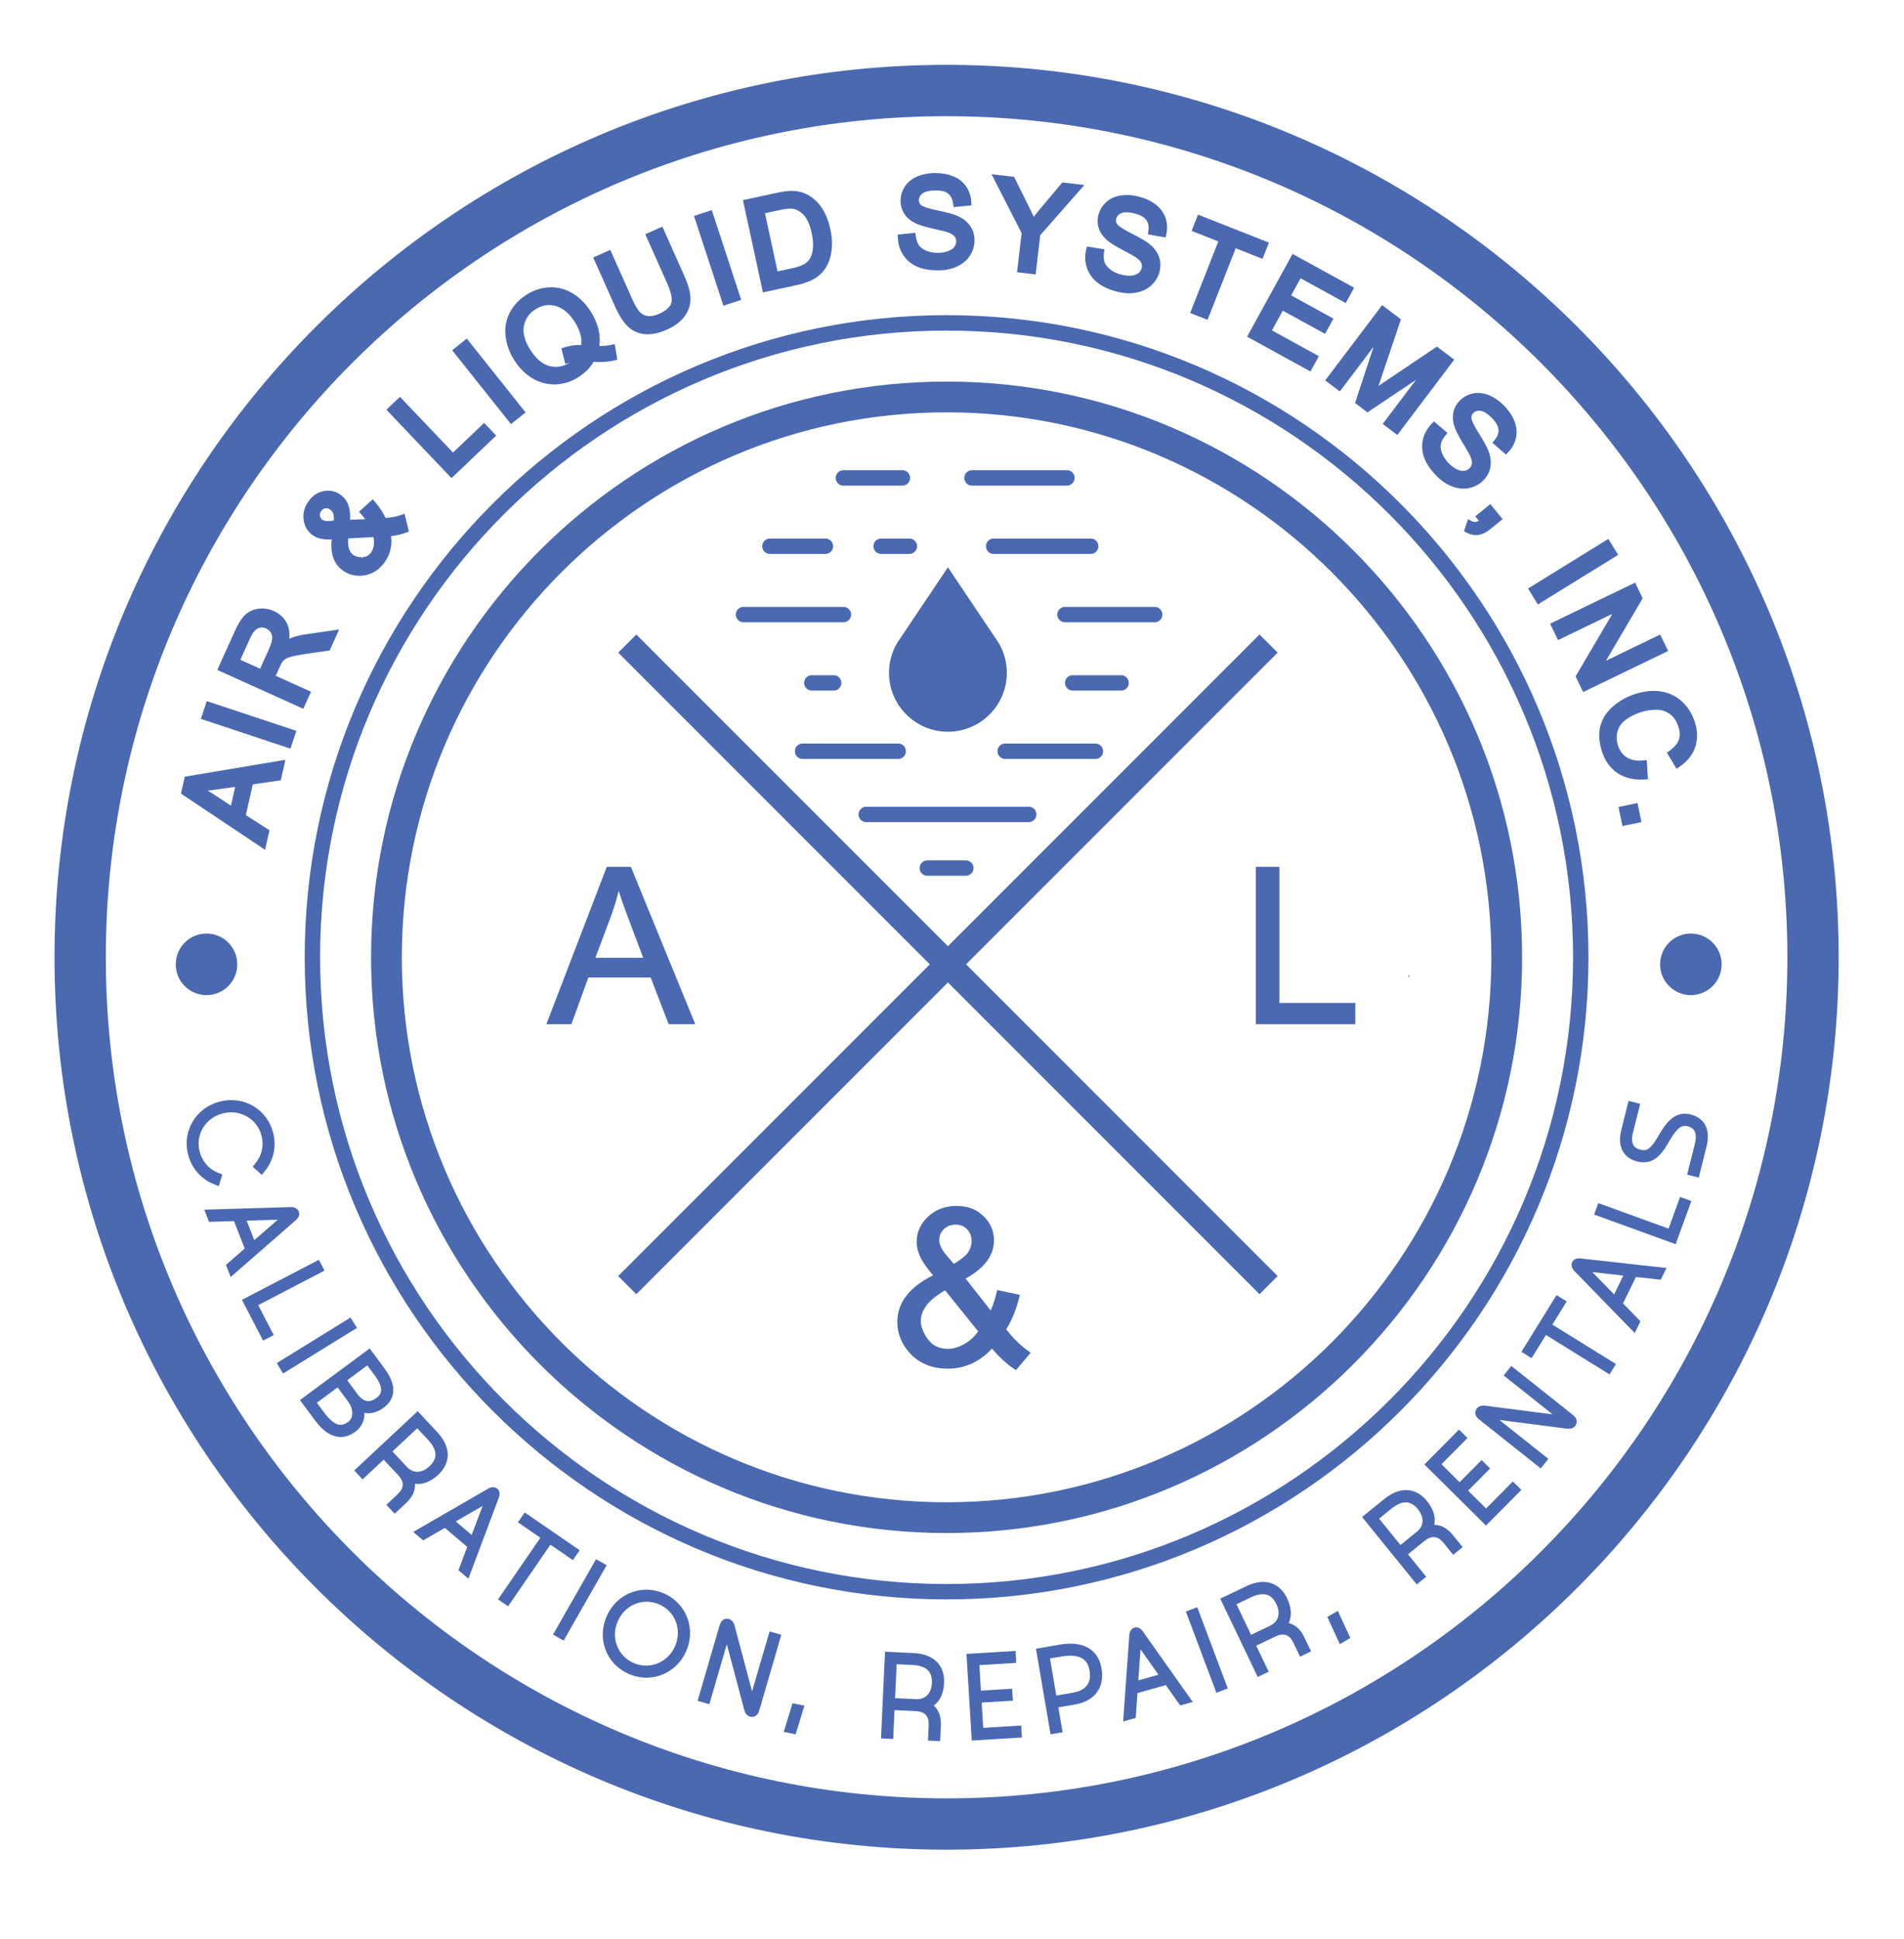 <?xml version="1.0" encoding="UTF-8"?>
<svg data-bbox="17.52 20.84 573.48 573.48" viewBox="0 0 612 623" xmlns="http://www.w3.org/2000/svg" data-type="ugc">
    <g>
        <path fill="#4a69b1" d="m404.84 203.867 5.826 5.827-206.142 206.143-5.827-5.827L404.84 203.867z"/>
        <path fill="#4a69b1" d="M204.53 203.867 410.675 410.01l-5.827 5.827-206.143-206.143 5.827-5.827z"/>
        <path d="M342.94 156.03h-30.51a2.469 2.469 0 1 1 0-4.94h30.51a2.469 2.469 0 1 1 0 4.94Z" fill="#4a69b1"/>
        <path d="M290.06 156.03h-18.97a2.469 2.469 0 1 1 0-4.94h18.97a2.469 2.469 0 1 1 0 4.94Z" fill="#4a69b1"/>
        <path d="M292.3 177.98h-9.07a2.469 2.469 0 1 1 0-4.94h9.07a2.469 2.469 0 1 1 0 4.94Z" fill="#4a69b1"/>
        <path d="M310.44 281.39h-12.37a2.469 2.469 0 1 1 0-4.94h12.37a2.469 2.469 0 1 1 0 4.94Z" fill="#4a69b1"/>
        <path d="M350.58 177.98h-31.19a2.469 2.469 0 1 1 0-4.94h31.19a2.469 2.469 0 1 1 0 4.94Z" fill="#4a69b1"/>
        <path d="M271.1 199.94h-32.11a2.469 2.469 0 1 1 0-4.94h32.11a2.469 2.469 0 1 1 0 4.94Z" fill="#4a69b1"/>
        <path d="M371.14 199.94h-28.82a2.469 2.469 0 1 1 0-4.94h28.82a2.469 2.469 0 1 1 0 4.94Z" fill="#4a69b1"/>
        <path d="M267.97 221.89h-7.02a2.469 2.469 0 1 1 0-4.94h7.02a2.469 2.469 0 1 1 0 4.94Z" fill="#4a69b1"/>
        <path d="M360.35 221.89h-15.56a2.469 2.469 0 1 1 0-4.94h15.56a2.469 2.469 0 1 1 0 4.94Z" fill="#4a69b1"/>
        <path d="M288.71 243.85h-30.73a2.469 2.469 0 1 1 0-4.94h30.73a2.469 2.469 0 1 1 0 4.94Z" fill="#4a69b1"/>
        <path d="M352.1 243.85h-29a2.469 2.469 0 1 1 0-4.94h29a2.469 2.469 0 1 1 0 4.94Z" fill="#4a69b1"/>
        <path d="M330.66 264.15h-52.22a2.469 2.469 0 1 1 0-4.94h52.22a2.469 2.469 0 1 1 0 4.94Z" fill="#4a69b1"/>
        <path d="M265.31 177.98h-17.83a2.469 2.469 0 1 1 0-4.94h17.83a2.469 2.469 0 1 1 0 4.94Z" fill="#4a69b1"/>
        <path d="m453.11 313.69-.34.34c-.02-.31-.05-.6-.07-.91l.41.57Z" fill="#4a69b1"/>
        <path d="M321.06 206.67v.02c1.63 2.79 2.57 6.02 2.57 9.48 0 10.46-8.48 18.94-18.94 18.94s-18.94-8.48-18.94-18.94c0-3.46.94-6.69 2.56-9.48h-.01l16.39-24.41 16.37 24.39Z" fill="#4a69b1"/>
        <path d="M304.26 594.32c-158.11 0-286.74-128.63-286.74-286.74S146.15 20.84 304.26 20.84 591 149.47 591 307.58 462.37 594.32 304.26 594.32Zm0-556.99c-149.02 0-270.25 121.23-270.25 270.25s121.23 270.25 270.25 270.25S574.51 456.6 574.51 307.58 453.27 37.34 304.26 37.34Z" fill="#4a69b1"/>
        <path d="M304.26 492.58c-102 0-184.99-82.99-184.99-184.99S202.26 122.6 304.26 122.6s184.99 82.99 184.99 184.99-82.99 184.99-184.99 184.99Zm0-360.09c-96.55 0-175.1 78.55-175.1 175.1s78.55 175.1 175.1 175.1 175.1-78.55 175.1-175.1-78.55-175.1-175.1-175.1Z" fill="#4a69b1"/>
        <path d="M304.26 513.9c-113.76 0-206.32-92.55-206.32-206.32s92.55-206.32 206.32-206.32 206.32 92.55 206.32 206.32S418.03 513.9 304.26 513.9Zm0-407.68c-111.03 0-201.37 90.33-201.37 201.37s90.33 201.37 201.37 201.37 201.37-90.33 201.37-201.37-90.33-201.37-201.37-201.37Z" fill="#4a69b1"/>
        <path fill="#4a69b1" d="M553.38 309.85c0 5.462-4.428 9.89-9.89 9.89-5.462 0-9.89-4.428-9.89-9.89 0-5.462 4.428-9.89 9.89-9.89 5.462 0 9.89 4.428 9.89 9.89z"/>
        <path fill="#4a69b1" d="M76.27 309.85c0 5.462-4.428 9.89-9.89 9.89-5.462 0-9.89-4.428-9.89-9.89 0-5.462 4.428-9.89 9.89-9.89 5.462 0 9.89 4.428 9.89 9.89z"/>
        <path d="m58.83 254.75 1.05-4.66 31.1-5.22-1.21 5.35-9 1.32-2.41 10.65 7.61 4.87-1.15 5.06-25.99-17.36Zm6.11-1.07c1.03.53 2.04 1.12 3.03 1.77l6.65 4.36 1.73-7.64-7.39 1.03c-1.5.21-2.84.38-4.02.49Z" fill="#4a69b1"/>
        <path d="m90.23 245.58-.93 4.12-9 1.32-2.58 11.43 7.6 4.87-.87 3.84-24.97-16.68.88-3.9 29.87-5.01M75 260.73l2.09-9.27-8.22 1.14c-2.5.35-4.53.57-6.11.66 1.67.74 3.3 1.63 4.89 2.65l7.34 4.82m16.73-16.59-1.7.28-29.87 5.01-.76.13-.17.76-.88 3.9-.17.77.66.44 24.97 16.68 1.4.93.37-1.64.87-3.84.18-.79-.68-.44-6.92-4.43 2.23-9.87 8.22-1.2.78-.11.17-.77.93-4.12.38-1.68Zm-24.92 9.9c.7-.09 1.44-.18 2.23-.29l6.56-.91-1.36 6.02-5.95-3.9c-.49-.32-.98-.62-1.48-.91Z" fill="#4a69b2"/>
        <path fill="#4a69b1" d="m66.815 225.967 27.702 9.2-1.535 4.622-27.702-9.2 1.535-4.622z"/>
        <path d="m67.19 226.73 26.6 8.84-1.17 3.52-26.6-8.84 1.17-3.52m-.73-1.46-.36 1.1-1.17 3.52-.36 1.1 1.1.36 26.6 8.84 1.1.36.36-1.1 1.17-3.52.36-1.1-1.1-.36-26.6-8.84-1.1-.36Z" fill="#4a69b2"/>
        <path d="m70.62 214.97 5.35-11.85c1.07-2.36 2.1-4.02 3.15-5.06 1.08-1.06 2.44-1.7 4.05-1.9.36-.05.71-.06 1.06-.06 1.21 0 2.42.26 3.58.79 1.94.88 3.31 2.27 4.08 4.14.61 1.48.72 3.25.32 5.3.36-.24.7-.42 1.02-.56 1.39-.6 3.01-1.04 4.81-1.31l10.01-1.45-2.48 5.5-7.16 1.02c-1.95.29-3.49.57-4.56.84-1.03.25-1.81.54-2.31.87-.49.32-.91.69-1.23 1.1-.15.2-.44.68-.9 1.71l-1.53 3.39 11.34 5.12-2 4.44-26.6-12.01Zm13.27.66 3.05-6.74c.67-1.47 1.04-2.7 1.11-3.64.07-.89-.11-1.65-.55-2.33a3.956 3.956 0 0 0-1.74-1.5c-.54-.24-1.08-.36-1.59-.36s-1 .11-1.5.33c-1.04.46-1.97 1.59-2.76 3.34l-3.41 7.56 7.4 3.34Z" fill="#4a69b1"/>
        <path d="M84.24 196.67c1.13 0 2.25.25 3.34.74 1.81.82 3.08 2.1 3.79 3.83s.68 3.9-.09 6.51c.83-.7 1.56-1.19 2.19-1.46 1.35-.58 2.91-1 4.66-1.27l8.96-1.3-1.92 4.25-6.84.98c-1.98.29-3.52.58-4.62.85s-1.93.59-2.48.94c-.55.36-1.01.77-1.38 1.24-.25.35-.58.96-.97 1.83l-1.77 3.92 11.34 5.12-1.53 3.38-25.54-11.54 5.12-11.32c1.03-2.28 2.04-3.9 3.03-4.88.99-.98 2.23-1.56 3.71-1.74.33-.04.66-.06.99-.06m-.06 19.72 3.28-7.27c.7-1.54 1.08-2.82 1.16-3.84.07-1.02-.14-1.91-.64-2.68-.5-.77-1.16-1.34-1.98-1.72-.62-.28-1.23-.42-1.83-.42-.58 0-1.16.13-1.74.39-1.17.53-2.19 1.73-3.04 3.63l-3.65 8.08 8.45 3.82m.06-20.88c-.38 0-.76.02-1.14.07-1.73.21-3.21.91-4.38 2.06-1.11 1.09-2.18 2.8-3.28 5.23l-5.12 11.32-.48 1.05 1.05.48 25.54 11.54 1.05.48.48-1.05 1.53-3.38.48-1.05-1.05-.48-10.29-4.65 1.3-2.87c.47-1.04.73-1.46.85-1.62.26-.33.63-.66 1.07-.95.3-.2.92-.49 2.13-.79 1.06-.26 2.58-.54 4.52-.83l6.83-.98.63-.09.26-.58 1.92-4.25.87-1.92-2.09.3-8.96 1.3c-1.85.28-3.52.74-4.95 1.35-.02 0-.03.02-.05.02.17-1.67 0-3.16-.53-4.44-.83-2.01-2.3-3.5-4.38-4.44a9.134 9.134 0 0 0-3.81-.84ZM77.26 212l3.18-7.03c.73-1.62 1.56-2.65 2.46-3.05.43-.19.85-.29 1.27-.29.44 0 .89.1 1.36.31.62.28 1.11.7 1.49 1.29.36.56.51 1.2.45 1.97-.06.87-.42 2.03-1.06 3.45l-2.81 6.21-6.35-2.87Z" fill="#4a69b2"/>
        <path d="M115.51 184.39c-1.85 0-3.53-.53-4.99-1.59-1.51-1.09-2.53-2.57-3.05-4.42-.45-1.62-.52-3.54-.19-5.73-.64.05-1.22.06-1.75.06-.81 0-1.48-.05-2.02-.15-1.07-.21-1.98-.58-2.72-1.12-1.49-1.08-2.38-2.62-2.63-4.56-.25-1.93.25-3.8 1.51-5.54 1.2-1.67 2.72-2.68 4.54-3.01.43-.08.85-.12 1.26-.12 1.33 0 2.56.41 3.68 1.21 2.21 1.59 3.13 4.33 2.75 8.15l6.52-.26c-.5-.81-1.11-1.63-1.84-2.44l-.39-.43 3.58-3.24.39.45c1.54 1.83 2.68 3.62 3.39 5.33 1.93-.08 3.77-.41 5.48-.99l.6-.2 1.14 4.57-.47.19c-1.43.56-3.2.95-5.25 1.15.26 1.49.26 2.92.01 4.26-.29 1.53-.92 2.98-1.87 4.31-1.77 2.46-4.05 3.83-6.77 4.07-.3.03-.6.04-.89.04Zm-4.14-11.94c-.13 1.81-.02 3.2.31 4.12.35.97.86 1.7 1.51 2.17.79.57 1.86.86 3.2.86 1.46-.02 2.53-.61 3.4-1.8.54-.75.87-1.72.99-2.88.1-1.03 0-2.02-.3-2.95l-9.1.49Zm-6.49-9.75c-.14 0-.27.01-.41.04-.7.11-1.25.46-1.69 1.07-.46.63-.63 1.28-.53 1.99.1.7.43 1.24 1.01 1.66.28.2.64.35 1.07.43.32.06.66.09 1.04.09.2 0 .41 0 .63-.03l1.84-.16c.12-1.7-.03-2.55-.19-2.96-.24-.64-.63-1.15-1.19-1.56-.53-.38-1.05-.56-1.59-.56Z" fill="#4a69b1"/>
        <path d="M105.46 158.79c1.21 0 2.32.37 3.34 1.1 2.16 1.56 2.97 4.32 2.44 8.29l8.14-.33c-.57-1.12-1.37-2.24-2.38-3.37l2.71-2.45c1.63 1.93 2.77 3.78 3.45 5.55 2.14-.05 4.16-.39 6.05-1.04l.86 3.48c-1.54.6-3.45 1-5.73 1.17.36 1.66.4 3.21.13 4.67-.27 1.45-.86 2.81-1.77 4.07-1.68 2.33-3.79 3.6-6.35 3.84-.29.02-.57.04-.84.04-1.74 0-3.29-.49-4.65-1.48-1.41-1.01-2.35-2.38-2.83-4.1-.48-1.72-.5-3.79-.06-6.21-.92.08-1.73.12-2.44.12-.76 0-1.4-.05-1.91-.15-.98-.19-1.81-.53-2.49-1.02-1.36-.98-2.16-2.38-2.4-4.17-.24-1.8.23-3.51 1.4-5.13 1.12-1.55 2.51-2.48 4.17-2.78.4-.07.78-.11 1.16-.11m-.07 9.76c.21 0 .43 0 .66-.02l2.34-.2c.16-1.72.1-2.96-.18-3.7-.28-.74-.75-1.35-1.4-1.82-.62-.45-1.27-.67-1.94-.67-.16 0-.33.01-.49.04-.84.14-1.53.57-2.06 1.31-.54.75-.75 1.56-.63 2.41s.54 1.53 1.24 2.04c.35.25.79.43 1.3.53.35.07.73.1 1.16.1m11 11.62h.12c1.52-.02 2.77-.7 3.74-2.04.6-.84.97-1.89 1.09-3.16s-.03-2.47-.47-3.61l-10.03.54c-.19 2.16-.09 3.78.3 4.86.39 1.08.96 1.9 1.72 2.44.9.65 2.08.97 3.54.97m-10.94-22.53c-.44 0-.9.04-1.36.13-1.96.36-3.61 1.45-4.9 3.24-1.34 1.86-1.89 3.87-1.61 5.96.28 2.12 1.24 3.78 2.87 4.96.82.59 1.81 1 2.95 1.22.59.11 1.28.17 2.13.17.34 0 .7 0 1.08-.03-.22 1.98-.12 3.75.3 5.27.55 1.97 1.65 3.56 3.26 4.73 1.56 1.13 3.35 1.7 5.33 1.7.31 0 .62-.01.94-.04 2.89-.26 5.31-1.71 7.19-4.31 1.01-1.39 1.67-2.92 1.97-4.54.23-1.22.25-2.51.08-3.85 1.85-.22 3.46-.6 4.8-1.13l.94-.37-.24-.98-.86-3.48-.3-1.22-1.19.41c-1.54.53-3.19.84-4.92.94-.74-1.65-1.85-3.37-3.32-5.11l-.77-.91-.89.8-2.71 2.45-.85.77.77.86c.46.51.87 1.01 1.23 1.52l-4.85.2c.23-3.7-.79-6.39-3.04-8.02-1.21-.87-2.56-1.32-4.01-1.32Zm-.07 9.76c-.35 0-.66-.03-.94-.08-.35-.07-.63-.18-.84-.33-.45-.32-.69-.73-.77-1.27-.08-.56.05-1.05.42-1.57.35-.49.77-.75 1.31-.84.1-.02.21-.03.31-.03.42 0 .84.15 1.26.46.47.34.79.76.99 1.29.1.27.24.89.18 2.23l-1.35.12c-.19.01-.38.02-.57.02Zm6.52 5.6 8.12-.44c.18.73.23 1.5.15 2.3-.1 1.06-.4 1.93-.88 2.6-.76 1.05-1.65 1.55-2.81 1.57l-.1 1.16v-1.15c-1.21 0-2.18-.25-2.87-.75-.57-.41-.99-1.03-1.31-1.9-.19-.54-.39-1.55-.3-3.37Z" fill="#4a69b2"/>
        <path fill="#4a69b1" d="m125.03 131.67 3.52-3.36 17.04 17.91 10.01-9.51 3.07 3.23-13.52 12.87-20.12-21.14z"/>
        <path d="m128.53 129.13 17.04 17.91 10-9.52 2.28 2.39-12.69 12.07-19.32-20.3 2.69-2.56m.04-1.63-.84.8-2.69 2.56-.84.8.8.84 19.32 20.3.8.84.84-.8 12.69-12.07.84-.8-.8-.84-2.28-2.39-.8-.84-.84.8-9.16 8.72-16.25-17.07-.8-.84Z" fill="#4a69b2"/>
        <path fill="#4a69b1" d="m149.958 109.613 18.16 22.84-3.803 3.024-18.161-22.84 3.804-3.024z"/>
        <path d="m149.86 110.41 17.46 21.93-2.9 2.31-17.46-21.93 2.9-2.31m.18-1.62-.9.72-2.9 2.31-.9.72.72.9 17.46 21.93.72.9.9-.72 2.9-2.31.9-.72-.72-.9-17.46-21.93-.72-.9Z" fill="#4a69b2"/>
        <path d="M178.14 122.94c-2.36 0-4.62-.64-6.71-1.89-2.2-1.32-4.09-3.21-5.62-5.62-1.52-2.4-2.44-4.93-2.71-7.53-.28-2.62.16-5.07 1.33-7.27 1.16-2.19 2.88-4.02 5.12-5.44 2.26-1.44 4.68-2.2 7.19-2.28h.41c2.36 0 4.61.63 6.68 1.9 2.17 1.32 4.05 3.21 5.58 5.63 1.27 2 2.12 4.02 2.53 6.01.36 1.77.38 3.56.04 5.32h.49c1.54 0 2.92-.13 4.1-.37l.59-.12.65 3.89-.53.12c-1.39.31-2.89.47-4.47.47-.73 0-1.49-.03-2.26-.1-1.17 2.03-2.81 3.72-4.89 5.03-2.22 1.41-4.61 2.16-7.1 2.24h-.4Zm-1.59-25.49c-1.64 0-3.21.48-4.66 1.4-2.22 1.41-3.54 3.28-4.03 5.71-.49 2.41.24 5.17 2.15 8.2 1.87 2.94 4.04 4.75 6.45 5.39.75.2 1.49.3 2.22.3 1.61 0 3.2-.49 4.73-1.46.69-.43 1.3-.94 1.83-1.52-.9.08-1.73.26-2.53.53l-.59.2-.97-3.89.53-.16c1.57-.47 3.08-.71 4.48-.71.39 0 .77.02 1.15.05.53-2.55-.18-5.36-2.09-8.38-1.17-1.84-2.51-3.26-3.99-4.23-1.45-.95-3.01-1.43-4.64-1.43v-.58l-.02.58Z" fill="#4a69b1"/>
        <path d="M177.14 93.48c2.27 0 4.39.61 6.38 1.82 2.11 1.28 3.9 3.1 5.39 5.44 1.24 1.95 2.05 3.89 2.45 5.82s.36 3.85-.1 5.76c.42.02.82.02 1.22.02 1.58 0 2.98-.13 4.2-.38l.46 2.76c-1.36.3-2.81.45-4.35.45-.83 0-1.69-.04-2.58-.13-1.13 2.09-2.76 3.81-4.88 5.16-2.14 1.36-4.41 2.08-6.81 2.15h-.39c-2.26 0-4.39-.6-6.41-1.81-2.13-1.28-3.94-3.09-5.43-5.43-1.48-2.33-2.36-4.76-2.63-7.28-.27-2.52.15-4.83 1.27-6.94 1.11-2.11 2.75-3.85 4.91-5.22 2.18-1.39 4.48-2.12 6.9-2.19h.39m1.54 25.55c1.72 0 3.4-.52 5.03-1.55a9.408 9.408 0 0 0 2.76-2.64h-.14c-1.33 0-2.61.2-3.82.61l-.69-2.76c1.52-.46 2.96-.69 4.32-.69.54 0 1.07.04 1.59.11.77-2.85.09-5.96-2.05-9.32-1.22-1.91-2.6-3.38-4.16-4.4-1.55-1.01-3.2-1.52-4.95-1.52h-.02c-1.76 0-3.41.5-4.97 1.49-2.34 1.48-3.77 3.51-4.29 6.09s.22 5.45 2.24 8.62c1.95 3.08 4.21 4.96 6.78 5.64.8.21 1.59.32 2.37.32m-1.54-26.7h-.43c-2.61.09-5.13.89-7.48 2.38-2.32 1.47-4.11 3.38-5.32 5.66-1.22 2.31-1.69 4.87-1.39 7.6.29 2.69 1.23 5.3 2.8 7.77 1.58 2.49 3.53 4.44 5.81 5.8 2.19 1.31 4.54 1.97 7 1.97h.42c2.6-.09 5.09-.87 7.39-2.34 2.05-1.3 3.69-2.95 4.89-4.92.66.05 1.31.07 1.94.07 1.62 0 3.17-.16 4.6-.48l1.07-.24-.18-1.08-.46-2.76-.2-1.18-1.17.24c-1.09.23-2.36.35-3.79.35.23-1.61.17-3.24-.16-4.86-.42-2.06-1.3-4.15-2.6-6.21-1.58-2.49-3.52-4.44-5.77-5.81-2.16-1.32-4.51-1.99-6.98-1.99Zm1.54 25.55c-.68 0-1.38-.09-2.08-.28-2.27-.6-4.32-2.33-6.1-5.14-1.84-2.9-2.54-5.52-2.08-7.78.46-2.28 1.7-4.02 3.78-5.34 1.39-.88 2.81-1.31 4.36-1.31 1.55 0 2.96.44 4.34 1.33 1.41.92 2.7 2.29 3.82 4.05 1.71 2.69 2.41 5.19 2.1 7.46-.22-.01-.44-.02-.67-.02-1.47 0-3.03.25-4.65.74l-1.05.32.27 1.07.69 2.76.3 1.21 1.18-.4c.09-.03.19-.06.28-.09-.02.02-.05.03-.07.05-1.43.91-2.92 1.37-4.41 1.37Z" fill="#4a69b2"/>
        <path d="M207.44 106.8c-2.02-.15-3.78-.92-5.22-2.29-1.4-1.32-2.74-3.4-3.97-6.16l-6.83-15.32 4.44-1.98 6.83 15.3c.96 2.15 1.87 3.65 2.69 4.46.79.78 1.73 1.21 2.87 1.32.18.02.36.03.55.03 1 0 2.09-.26 3.23-.77 2.33-1.04 3.76-2.29 4.26-3.73.5-1.45.06-3.74-1.3-6.8l-6.83-15.3 4.44-1.98 6.83 15.32c1.17 2.62 1.81 4.88 1.91 6.72.1 1.89-.44 3.73-1.6 5.45-1.15 1.71-3.03 3.16-5.59 4.3-2.17.97-4.18 1.46-5.97 1.46 0 0-.5 0-.74-.03Z" fill="#4a69b1"/>
        <path d="m212.31 74.34 6.6 14.79c1.15 2.57 1.77 4.74 1.86 6.52s-.41 3.47-1.5 5.1c-1.1 1.63-2.88 2.99-5.34 4.09-2.11.94-4.02 1.41-5.74 1.41-.24 0-.47 0-.69-.03-1.89-.14-3.52-.86-4.87-2.13s-2.63-3.27-3.84-5.98l-6.6-14.79 3.39-1.51 6.59 14.77c.99 2.22 1.93 3.77 2.81 4.64.88.87 1.96 1.36 3.22 1.48.2.02.4.03.6.03 1.09 0 2.24-.27 3.47-.82 2.49-1.11 4.01-2.47 4.57-4.07.55-1.6.12-4.01-1.32-7.22l-6.59-14.77 3.39-1.51m.58-1.52-1.05.47-3.39 1.51-1.05.47.47 1.05 6.59 14.77c1.62 3.64 1.59 5.47 1.28 6.37-.44 1.28-1.77 2.42-3.95 3.39-1.07.48-2.08.72-3 .72-.17 0-.33 0-.49-.02-1-.1-1.82-.47-2.52-1.16-.78-.76-1.64-2.2-2.57-4.28l-6.59-14.77-.47-1.05-1.05.47-3.39 1.51-1.05.47.47 1.05 6.6 14.79c1.29 2.88 2.63 4.96 4.1 6.35 1.54 1.45 3.41 2.28 5.57 2.44.26.02.52.03.78.03 1.87 0 3.96-.51 6.21-1.51 2.66-1.19 4.62-2.7 5.83-4.5 1.23-1.83 1.81-3.78 1.7-5.8-.1-1.93-.74-4.2-1.96-6.93l-6.6-14.79-.47-1.05Z" fill="#4a69b2"/>
        <path fill="#4a69b1" d="m223.8 69.76 4.62-1.51 9.09 27.73-4.62 1.51-9.09-27.73z"/>
        <path d="m228.05 68.97 8.73 26.64-3.52 1.15-8.73-26.64 3.52-1.15m.74-1.46-1.1.36-3.52 1.15-1.1.36.36 1.1 8.73 26.64.36 1.1 1.1-.36 3.52-1.15 1.1-.36-.36-1.1-8.73-26.64-.36-1.1Z" fill="#4a69b2"/>
        <path d="m239.5 64.75 10-2.17c2.08-.45 3.75-.68 4.96-.68 1.86.02 3.45.42 4.84 1.16 1.79.95 3.29 2.35 4.47 4.17 1.16 1.8 2.03 3.98 2.56 6.47.46 2.13.62 4.1.48 5.86-.14 1.77-.5 3.31-1.05 4.58s-1.25 2.34-2.07 3.19c-.81.84-1.86 1.58-3.13 2.2-1.25.61-2.74 1.1-4.43 1.46l-10.45 2.26-6.17-28.52Zm9.98 23.13 5.29-1.14c1.73-.37 3.07-.83 3.97-1.36.87-.51 1.53-1.11 1.95-1.77.62-.97 1.02-2.2 1.17-3.65.16-1.49.02-3.26-.41-5.25-.6-2.74-1.5-4.77-2.7-6.02-1.18-1.23-2.45-1.97-3.77-2.18-.25-.04-.53-.06-.84-.06-.95 0-2.21.17-3.76.51l-5.19 1.12 4.29 19.8Z" fill="#4a69b1"/>
        <path d="M254.45 62.48h.13c1.65.02 3.13.39 4.44 1.09 1.71.91 3.13 2.23 4.26 3.98s1.96 3.84 2.48 6.28c.45 2.08.61 3.98.47 5.69s-.47 3.18-1 4.4c-.53 1.22-1.18 2.23-1.96 3.02-.77.8-1.76 1.49-2.97 2.08s-2.64 1.06-4.3 1.42l-9.89 2.14-5.93-27.39 9.44-2.04c2.05-.44 3.66-.66 4.83-.66m-5.41 26.08 5.85-1.27c1.81-.39 3.19-.87 4.14-1.43s1.67-1.21 2.15-1.95c.67-1.05 1.09-2.35 1.26-3.9.17-1.56.02-3.37-.42-5.44-.62-2.87-1.57-4.97-2.84-6.3-1.27-1.34-2.64-2.12-4.1-2.35-.27-.04-.59-.06-.93-.06-.99 0-2.28.17-3.88.52l-5.76 1.25 4.53 20.93m5.41-27.24c-1.26 0-2.92.23-5.07.69l-9.44 2.04-1.13.24.24 1.13 5.93 27.39.24 1.13 1.13-.24 9.89-2.14c1.74-.38 3.28-.89 4.56-1.51 1.33-.64 2.44-1.42 3.3-2.32.86-.89 1.6-2.02 2.18-3.36.58-1.33.95-2.94 1.1-4.77.15-1.82-.02-3.84-.49-6.02-.56-2.57-1.44-4.81-2.64-6.66-1.23-1.9-2.81-3.37-4.68-4.37-1.47-.79-3.14-1.2-4.97-1.23s-.14 0-.14 0Zm-8.57 7.19 4.63-1c1.51-.33 2.73-.49 3.63-.49.28 0 .53.02.76.05 1.19.19 2.35.86 3.44 2.01 1.12 1.17 1.98 3.11 2.55 5.75.42 1.94.56 3.64.4 5.07-.15 1.37-.51 2.51-1.08 3.4-.38.58-.97 1.12-1.76 1.58-.85.49-2.12.93-3.8 1.29l-4.72 1.02-4.04-18.67Z" fill="#4a69b2"/>
        <path d="M301.45 86.27c-2.41 0-4.5-.35-6.2-1.05-1.82-.75-3.29-1.92-4.35-3.48-1.06-1.56-1.64-3.34-1.72-5.31l-.02-.54 4.59-.48.07.55c.17 1.3.55 2.37 1.11 3.18.56.79 1.43 1.44 2.6 1.93 1.15.48 2.45.72 3.87.72 1.54-.02 2.73-.24 3.74-.65.97-.39 1.69-.92 2.14-1.56.45-.65.66-1.32.65-2.07-.01-.75-.23-1.39-.68-1.94-.45-.56-1.22-1.04-2.29-1.43-.73-.27-2.39-.69-4.94-1.26-2.65-.59-4.48-1.15-5.58-1.71-1.43-.72-2.53-1.65-3.26-2.76-.73-1.11-1.11-2.38-1.13-3.78-.03-1.52.39-2.97 1.23-4.3.84-1.34 2.1-2.38 3.73-3.08 1.59-.69 3.39-1.05 5.35-1.09h.03c2.32 0 4.14.32 5.71.96 1.7.69 3.04 1.73 3.97 3.11.93 1.37 1.45 2.94 1.55 4.69l.03.56-4.66.43-.07-.55c-.2-1.63-.79-2.81-1.79-3.6-.97-.77-2.41-1.15-4.3-1.15-2.34.04-3.86.43-4.76 1.18-.88.72-1.3 1.56-1.29 2.54.01.84.32 1.51.93 2.05.44.39 1.73 1.01 5.36 1.78 3.04.63 5.17 1.21 6.34 1.72 1.74.77 3.05 1.77 3.91 3 .86 1.23 1.31 2.68 1.33 4.29.03 1.6-.41 3.13-1.3 4.55-.89 1.42-2.19 2.55-3.87 3.35-1.66.79-3.55 1.21-5.62 1.24h-.43Z" fill="#4a69b1"/>
        <path d="M300.69 56.72c1.95 0 3.68.31 5.2.92 1.6.64 2.83 1.61 3.71 2.89.88 1.29 1.36 2.75 1.45 4.39l-3.55.33c-.22-1.77-.89-3.1-2.01-3.98-1.07-.85-2.63-1.28-4.66-1.28h-.25c-2.24.04-3.87.47-4.88 1.31-1.01.84-1.51 1.84-1.49 3 .02 1.01.39 1.83 1.13 2.47.72.64 2.6 1.27 5.62 1.91s5.1 1.19 6.23 1.69c1.64.73 2.86 1.66 3.66 2.8.8 1.14 1.21 2.46 1.23 3.97.02 1.49-.38 2.9-1.21 4.24s-2.04 2.38-3.63 3.14-3.38 1.15-5.38 1.19h-.42c-2.35 0-4.35-.34-5.98-1.01-1.73-.71-3.09-1.8-4.09-3.27s-1.54-3.14-1.62-5.01l3.49-.36c.19 1.4.59 2.54 1.21 3.43.62.89 1.57 1.6 2.86 2.13 1.22.51 2.59.76 4.09.76h.22c1.41-.02 2.66-.25 3.74-.69 1.08-.44 1.87-1.03 2.39-1.77s.77-1.54.75-2.41c-.01-.88-.28-1.64-.8-2.29s-1.37-1.19-2.55-1.61c-.76-.28-2.43-.71-5.01-1.29-2.58-.58-4.4-1.13-5.44-1.66-1.35-.68-2.36-1.53-3.03-2.56-.67-1.03-1.02-2.19-1.04-3.47-.02-1.42.36-2.74 1.14-3.99.78-1.24 1.94-2.2 3.47-2.86s3.24-1.01 5.13-1.04h.31m0-1.15h-.33c-2.03.04-3.9.42-5.57 1.14-1.74.75-3.09 1.86-3.99 3.3-.9 1.43-1.34 2.98-1.32 4.62.02 1.5.44 2.88 1.23 4.09.78 1.2 1.95 2.19 3.48 2.96 1.13.58 3 1.15 5.71 1.76 2.52.56 4.16.98 4.86 1.24.98.36 1.67.78 2.05 1.25.36.45.54.97.55 1.59.01.62-.17 1.19-.55 1.73-.39.55-1.02 1.01-1.88 1.36-.94.38-2.05.59-3.32.61h-.2c-1.35 0-2.58-.23-3.65-.67-1.07-.45-1.86-1.03-2.35-1.73-.51-.73-.85-1.72-1.02-2.93l-.15-1.11-1.11.12-3.49.36-1.08.11.05 1.09c.09 2.08.7 3.97 1.82 5.61 1.12 1.65 2.67 2.89 4.6 3.69 1.77.73 3.93 1.1 6.42 1.1h.44c2.16-.04 4.13-.48 5.86-1.3 1.78-.85 3.17-2.05 4.11-3.57.95-1.52 1.42-3.16 1.39-4.87-.03-1.73-.51-3.28-1.44-4.61-.92-1.31-2.31-2.39-4.14-3.19-1.22-.53-3.33-1.1-6.46-1.76-3.83-.8-4.84-1.42-5.1-1.64-.5-.43-.73-.94-.74-1.62-.01-.81.33-1.47 1.07-2.09.8-.66 2.2-1.01 4.17-1.05h.23c1.75 0 3.08.34 3.94 1.03.88.7 1.4 1.75 1.58 3.22l.14 1.11 1.11-.1 3.55-.33 1.11-.1-.06-1.11c-.1-1.85-.66-3.53-1.65-4.98-1-1.47-2.42-2.59-4.23-3.31-1.65-.66-3.54-1-5.63-1Z" fill="#4a69b2"/>
        <path d="m327.55 86.97 1.43-12.19-9.27-18.11 5.86.68 4.65 9.32c.69 1.39 1.32 2.77 1.91 4.15.88-1.15 1.89-2.41 3.02-3.78l6.55-7.79 5.69.67-13.59 15.44-1.42 12.19-4.83-.57Z" fill="#4a69b1"/>
        <path d="m320.71 57.37 4.48.52 4.51 9.03c.83 1.69 1.59 3.37 2.28 5.04 1.01-1.36 2.21-2.88 3.61-4.56l6.35-7.55 4.29.5-12.98 14.75-1.38 11.79-3.68-.43 1.38-11.79-8.86-17.3m-2.01-1.4.98 1.92 8.7 16.99-1.34 11.45-.13 1.15 1.15.13 3.68.43 1.15.13.13-1.15 1.34-11.44L347.1 61.1l1.46-1.65-2.19-.26-4.29-.5-.62-.07-.4.48-6.35 7.55c-.89 1.06-1.7 2.08-2.45 3.03-.48-1.09-.99-2.18-1.53-3.27l-4.51-9.04-.28-.56-.62-.07-4.48-.52-2.15-.25Z" fill="#4a69b2"/>
        <path d="M362.94 93.63c-1.15 0-2.34-.16-3.57-.46-2.52-.64-4.58-1.56-6.12-2.74-1.57-1.2-2.67-2.71-3.29-4.49-.62-1.77-.71-3.65-.28-5.58l.12-.53 4.55.74-.07.55c-.17 1.3-.09 2.43.25 3.36.32.91 1 1.76 2.01 2.54 1.03.8 2.3 1.39 3.76 1.76.92.23 1.8.35 2.62.35.33 0 .65-.02.96-.06 1.04-.13 1.87-.45 2.47-.95.6-.51.98-1.11 1.17-1.83.19-.73.14-1.4-.14-2.05-.29-.66-.91-1.32-1.85-1.98-.64-.46-2.14-1.3-4.44-2.51-2.41-1.27-4.02-2.28-4.93-3.11-1.19-1.07-2.01-2.25-2.42-3.51-.41-1.27-.45-2.59-.11-3.95.37-1.47 1.15-2.76 2.31-3.83 1.17-1.07 2.65-1.75 4.41-2 .59-.09 1.19-.13 1.81-.13 1.17 0 2.4.16 3.64.47 2.07.53 3.85 1.34 5.29 2.42 1.46 1.1 2.47 2.46 3.02 4.03.54 1.56.63 3.22.27 4.93l-.12.54-4.61-.8.08-.55c.23-1.62-.03-2.91-.79-3.95-.76-1.03-2.14-1.8-4.08-2.29-1.04-.26-1.97-.4-2.77-.4-.75 0-1.39.12-1.91.35-1.04.47-1.66 1.17-1.9 2.12-.21.82-.09 1.54.36 2.21.33.5 1.41 1.44 4.71 3.11 2.82 1.43 4.67 2.52 5.68 3.32 1.48 1.2 2.48 2.51 2.98 3.91.51 1.41.56 2.92.17 4.49-.39 1.55-1.22 2.91-2.44 4.06-1.23 1.14-2.78 1.89-4.61 2.23-.71.13-1.44.2-2.19.2Z" fill="#4a69b1"/>
        <path d="M362.14 63.8c1.13 0 2.3.15 3.5.46 2.01.51 3.71 1.28 5.08 2.32 1.37 1.04 2.31 2.29 2.82 3.76.51 1.47.59 3.01.25 4.62l-3.51-.61c.25-1.77-.05-3.22-.9-4.37s-2.31-1.99-4.4-2.51c-1.09-.28-2.06-.42-2.91-.42s-1.55.14-2.15.41c-1.2.54-1.94 1.38-2.22 2.5-.25.98-.1 1.87.45 2.68.53.81 2.18 1.91 4.93 3.31s4.61 2.49 5.58 3.26c1.4 1.13 2.33 2.35 2.8 3.66s.52 2.69.15 4.15c-.37 1.45-1.13 2.7-2.28 3.77-1.15 1.07-2.59 1.76-4.32 2.08-.68.12-1.37.19-2.09.19-1.1 0-2.24-.15-3.42-.45-2.46-.62-4.43-1.5-5.91-2.64-1.48-1.14-2.51-2.54-3.09-4.22-.58-1.68-.67-3.43-.26-5.26l3.47.56c-.18 1.4-.09 2.61.28 3.63s1.1 1.95 2.2 2.8c1.1.85 2.42 1.47 3.97 1.86.97.25 1.89.37 2.76.37.35 0 .7-.02 1.03-.06 1.15-.14 2.08-.5 2.77-1.08.69-.58 1.15-1.29 1.36-2.13.22-.85.16-1.66-.18-2.42-.33-.76-1.01-1.5-2.04-2.22-.66-.47-2.16-1.32-4.5-2.55-2.34-1.23-3.95-2.24-4.82-3.02-1.12-1.01-1.88-2.1-2.26-3.26-.38-1.17-.41-2.38-.1-3.62a7.126 7.126 0 0 1 2.14-3.55c1.08-1 2.45-1.61 4.1-1.85.56-.08 1.13-.12 1.72-.12m0-1.15c-.64 0-1.27.04-1.88.13-1.88.27-3.47.99-4.72 2.15-1.24 1.15-2.08 2.53-2.48 4.12-.37 1.46-.33 2.89.12 4.26.44 1.36 1.31 2.62 2.59 3.77.94.85 2.6 1.9 5.05 3.19 2.84 1.49 3.94 2.16 4.37 2.47.85.6 1.41 1.18 1.65 1.74.23.53.27 1.07.11 1.67-.15.61-.47 1.11-.98 1.53-.52.43-1.25.71-2.17.82-.29.04-.58.05-.89.05-.76 0-1.6-.11-2.48-.33-1.38-.35-2.57-.91-3.54-1.66-.92-.71-1.53-1.48-1.82-2.28-.3-.84-.38-1.88-.22-3.09l.15-1.11-1.11-.18-3.47-.56-1.07-.17-.24 1.06c-.46 2.03-.36 4.02.29 5.89.65 1.89 1.82 3.49 3.48 4.76 1.6 1.23 3.73 2.19 6.33 2.84 1.26.32 2.51.48 3.7.48.78 0 1.55-.07 2.29-.21 1.94-.36 3.59-1.16 4.9-2.37 1.31-1.22 2.19-2.68 2.61-4.34.42-1.68.36-3.3-.19-4.82-.54-1.5-1.6-2.91-3.16-4.16-1.04-.83-2.93-1.94-5.78-3.39-3.48-1.77-4.3-2.63-4.49-2.92-.37-.54-.46-1.1-.29-1.76.2-.79.7-1.34 1.58-1.74.44-.2 1-.3 1.67-.3.75 0 1.63.13 2.63.38 1.81.46 3.07 1.16 3.76 2.08.67.9.89 2.05.68 3.52l-.16 1.11 1.1.19 3.51.61 1.1.19.23-1.09c.38-1.81.29-3.57-.29-5.24-.58-1.68-1.67-3.13-3.22-4.31-1.5-1.13-3.34-1.98-5.5-2.52-1.29-.33-2.57-.49-3.79-.49Z" fill="#4a69b2"/>
        <path fill="#4a69b1" d="m383.29 100.26 9.07-23-8.6-3.39 1.64-4.15 21.74 8.56-1.63 4.15-8.63-3.39-9.06 23-4.53-1.78z"/>
        <path d="m385.72 70.47 20.67 8.14-1.21 3.08-8.63-3.4-9.06 23-3.45-1.36 9.06-23-8.59-3.38 1.21-3.08m-.65-1.5-.42 1.07-1.21 3.08-.42 1.07 1.07.42 7.52 2.96-8.64 21.93-.42 1.07 1.07.42 3.45 1.36 1.07.42.42-1.07 8.64-21.93 7.55 2.98 1.07.42.42-1.07 1.21-3.08.42-1.07-1.07-.42-20.67-8.14-1.07-.42Z" fill="#4a69b2"/>
        <path fill="#4a69b1" d="m401.63 107.96 14.05-25.58 18.77 10.31-2.14 3.91-14.52-7.97-3.57 6.51 13.59 7.46-2.14 3.9-13.59-7.46-4.04 7.35 15.08 8.28-2.14 3.91-19.35-10.62z"/>
        <path d="m415.91 83.16 17.77 9.75-1.59 2.9-14.51-7.97-4.13 7.53 13.59 7.46-1.58 2.88-13.59-7.46-4.59 8.36 15.08 8.28-1.59 2.9-18.33-10.07 13.49-24.57m-.46-1.57-.56 1.01-13.49 24.57-.56 1.01 1.01.56 18.33 10.07 1.01.56.56-1.01 1.59-2.9.56-1.01-1.01-.56-14.07-7.73 3.48-6.34 12.58 6.91 1.01.56.56-1.01 1.58-2.88.56-1.01-1.01-.56-12.58-6.91 3.02-5.5 13.5 7.41 1.01.56.56-1.01 1.59-2.9.56-1.01-1.01-.56-17.77-9.75-1.01-.56Z" fill="#4a69b2"/>
        <path d="m445.24 136.09 12.43-16.44-18.14 12.13-3.33-2.51 6.96-21-12.63 16.71-3.77-2.85 17.6-23.28 5.25 3.97-6.81 20.22c-.32.93-.59 1.74-.83 2.43.69-.47 1.49-1.02 2.43-1.65l17.45-11.74 4.77 3.6-17.6 23.28-3.77-2.85Z" fill="#4a69b1"/>
        <path d="m444.47 99.64 4.45 3.37-6.68 19.83c-.63 1.84-1.1 3.22-1.43 4.12.87-.62 2.17-1.52 3.9-2.68l17.11-11.51 3.98 3.01-16.9 22.36-2.85-2.16 14.15-18.71-20.64 13.8-2.67-2.02 7.93-23.92-14.39 19.03-2.85-2.16 16.91-22.36m-.22-1.62-.7.92-16.91 22.36-.7.92.92.7 2.85 2.16.92.7.7-.92 10.18-13.46-5.73 17.29-.26.79.66.5 2.67 2.02.66.5.68-.46 14.95-10-10.02 13.25-.7.92.92.7 2.85 2.16.92.7.7-.92 16.9-22.36.7-.92-.92-.7-3.98-3.01-.66-.5-.68.46-17.11 11.51c-.35.23-.68.46-.99.67.08-.25.17-.51.26-.77l6.68-19.83.27-.79-.66-.5-4.45-3.37-.92-.7Z" fill="#4a69b2"/>
        <path d="M470.39 156.4c-1.1 0-2.25-.22-3.39-.65-1.72-.65-3.33-1.73-4.79-3.21-1.83-1.85-3.11-3.71-3.82-5.51-.72-1.84-.88-3.71-.49-5.55.39-1.83 1.28-3.49 2.65-4.91l.37-.39 3.52 2.99-.35.44c-.82 1.03-1.33 2.04-1.53 3-.19.95-.06 2.03.4 3.22.47 1.22 1.25 2.38 2.3 3.45.94.95 1.92 1.66 2.91 2.1.75.33 1.45.5 2.08.5.18 0 .35-.01.53-.04.77-.12 1.41-.43 1.95-.96s.84-1.13.93-1.83c.1-.71-.09-1.6-.55-2.65-.32-.72-1.16-2.22-2.5-4.44-1.39-2.29-2.26-4.04-2.62-5.21-.47-1.53-.55-2.96-.25-4.26.31-1.3.96-2.46 1.95-3.43 1.09-1.07 2.42-1.77 3.96-2.09.49-.1.98-.15 1.47-.15 1.09 0 2.21.24 3.33.72 1.6.68 3.11 1.73 4.48 3.11 1.51 1.53 2.61 3.15 3.27 4.81.68 1.7.85 3.39.5 5.02-.34 1.62-1.12 3.08-2.32 4.35l-.38.41-3.53-3.08.35-.43c1.04-1.27 1.48-2.51 1.37-3.79-.12-1.28-.9-2.65-2.31-4.07-1.47-1.49-2.81-2.32-3.98-2.46-.18-.02-.36-.03-.53-.03-.89 0-1.61.28-2.2.86-.6.6-.87 1.28-.83 2.08.02.6.46 1.96 2.42 5.11 1.67 2.69 2.7 4.58 3.14 5.78.64 1.79.82 3.43.53 4.89-.3 1.48-1.03 2.8-2.18 3.93-1.13 1.12-2.54 1.86-4.19 2.2-.55.12-1.13.18-1.7.18Z" fill="#4a69b1"/>
        <path d="M475.13 127.39c1.01 0 2.05.22 3.11.67 1.54.65 2.97 1.65 4.29 2.99 1.46 1.48 2.51 3.02 3.15 4.62.64 1.6.8 3.16.47 4.68-.33 1.52-1.05 2.88-2.18 4.08l-2.69-2.34c1.13-1.38 1.62-2.78 1.49-4.2s-.95-2.9-2.47-4.43c-1.58-1.6-3.02-2.47-4.32-2.62-.21-.02-.41-.04-.6-.04-1.04 0-1.9.34-2.6 1.03-.72.71-1.05 1.55-1 2.52.04.96.87 2.76 2.51 5.38 1.63 2.62 2.66 4.51 3.09 5.67.61 1.69.78 3.22.51 4.58-.28 1.36-.95 2.57-2.02 3.63-1.06 1.05-2.36 1.73-3.9 2.05-.52.11-1.05.16-1.58.16-1.04 0-2.11-.21-3.19-.62-1.65-.62-3.17-1.65-4.58-3.07-1.78-1.8-3.01-3.58-3.69-5.32-.68-1.74-.83-3.48-.46-5.21.37-1.74 1.21-3.28 2.5-4.63l2.68 2.28c-.88 1.1-1.43 2.19-1.64 3.25-.21 1.06-.07 2.24.43 3.54s1.31 2.51 2.43 3.65c1 1.01 2.02 1.75 3.08 2.22.82.37 1.59.55 2.31.55.21 0 .42-.02.62-.05.89-.14 1.65-.51 2.26-1.12.63-.62.99-1.34 1.1-2.16.11-.82-.09-1.81-.6-2.96-.32-.74-1.16-2.25-2.53-4.51s-2.22-3.96-2.56-5.08c-.44-1.44-.52-2.77-.24-3.96.28-1.2.87-2.25 1.79-3.15a7.145 7.145 0 0 1 3.67-1.93c.45-.09.9-.14 1.35-.14m0-1.15c-.53 0-1.06.05-1.58.16-1.66.34-3.09 1.09-4.25 2.24-1.07 1.06-1.78 2.3-2.1 3.71-.32 1.39-.23 2.93.27 4.56.37 1.22 1.24 2.97 2.67 5.34 1.66 2.75 2.26 3.89 2.46 4.37.42.95.59 1.74.51 2.35-.07.57-.33 1.06-.77 1.49-.44.44-.98.7-1.63.8-.14.02-.29.03-.44.03-.55 0-1.17-.15-1.84-.45-.92-.41-1.84-1.08-2.73-1.98-1-1.01-1.73-2.11-2.17-3.25-.42-1.08-.54-2.06-.38-2.89.18-.87.65-1.8 1.41-2.75l.7-.87-.85-.73-2.68-2.28-.83-.7-.75.79c-1.44 1.51-2.38 3.25-2.8 5.19-.42 1.95-.25 3.93.51 5.88.73 1.88 2.06 3.8 3.95 5.71 1.52 1.54 3.2 2.66 4.99 3.34 1.21.46 2.43.69 3.6.69.61 0 1.22-.06 1.82-.19 1.75-.36 3.26-1.16 4.48-2.36 1.23-1.21 2.02-2.63 2.34-4.22.31-1.57.13-3.32-.55-5.2-.46-1.25-1.5-3.17-3.19-5.89-2.07-3.32-2.32-4.48-2.33-4.82-.03-.65.18-1.18.66-1.65.48-.48 1.05-.7 1.78-.7.15 0 .31 0 .47.03 1.03.12 2.26.89 3.64 2.29 1.31 1.33 2.03 2.58 2.14 3.73.1 1.12-.3 2.22-1.24 3.37l-.71.87.84.73 2.69 2.34.84.73.76-.81c1.27-1.35 2.09-2.91 2.46-4.63.37-1.74.19-3.54-.53-5.35-.69-1.74-1.84-3.42-3.4-5-1.43-1.45-3-2.54-4.67-3.24-1.2-.51-2.39-.76-3.56-.76Z" fill="#4a69b2"/>
        <path d="M474.41 171.34c-.88 0-1.79-.24-2.7-.71l-.43-.23.9-2.78.6.31c.45.23.88.34 1.31.34.14 0 .29-.01.43-.04.49-.08 1.06-.34 1.7-.78l-1.21-1.48 3.94-3.2 3.2 3.94-3.49 2.83c-1.19.97-2.36 1.55-3.47 1.73-.26.04-.52.06-.78.06Z" fill="#4a69b1"/>
        <path d="m478.86 163.59 2.47 3.04-3.04 2.47c-1.12.91-2.18 1.44-3.19 1.6-.23.04-.46.06-.69.06-.79 0-1.6-.21-2.43-.64l.54-1.67c.53.27 1.05.41 1.58.41.18 0 .35-.02.53-.05.7-.12 1.51-.53 2.43-1.23l-1.23-1.52 3.04-2.47m.17-1.62-.9.73-3.04 2.47-.9.73.73.9.43.53c-.42.23-.72.32-.93.36-.11.02-.22.03-.33.03-.34 0-.68-.09-1.05-.28l-1.21-.62-.42 1.29-.54 1.67-.3.93.87.45c.99.51 1.99.77 2.97.77.29 0 .59-.02.87-.07 1.21-.19 2.46-.81 3.74-1.85l3.04-2.47.9-.73-.73-.9-2.47-3.04-.73-.9Z" fill="#4a69b2"/>
        <path fill="#4a69b1" d="m516.754 173.922 2.557 4.144-24.832 15.324-2.558-4.144 24.833-15.324z"/>
        <path d="m516.58 174.75 1.95 3.16-23.85 14.72-1.95-3.16 23.85-14.72m.38-1.59-.98.61-23.85 14.72-.98.61.61.98 1.95 3.16.61.98.98-.61 23.85-14.72.98-.61-.61-.98-1.95-3.16-.61-.98Z" fill="#4a69b2"/>
        <path fill="#4a69b1" d="m507.07 217.37 12.62-21.47-18.64 9.01-2.05-4.24 26.28-12.69 2.04 4.22-12.61 21.45 18.63-8.99 2.05 4.24-26.28 12.69-2.04-4.22z"/>
        <path d="m525.01 188.74 1.66 3.43L513.26 215l19.82-9.57 1.55 3.2-25.24 12.19-1.65-3.43 13.43-22.84-19.83 9.58-1.55-3.2 25.24-12.19m.54-1.54-1.04.5-25.24 12.19-1.04.5.5 1.04 1.55 3.2.5 1.04 1.04-.5 16.41-7.93-11.5 19.56-.31.53.27.56 1.65 3.43.5 1.04 1.04-.5 25.24-12.19 1.04-.5-.5-1.04-1.55-3.2-.5-1.04-1.04.5-16.39 7.92 11.49-19.55.31-.53-.27-.56-1.66-3.43-.5-1.04Z" fill="#4a69b2"/>
        <path d="M527.43 249.89c-2.79 0-5.21-.68-7.19-2.01-2.24-1.51-3.84-3.74-4.76-6.64-.95-2.97-1.11-5.64-.49-7.91.62-2.28 1.96-4.31 3.96-6.02 1.98-1.7 4.3-2.98 6.91-3.81 1.96-.62 3.86-.94 5.65-.94.82 0 1.62.07 2.41.2 2.51.42 4.69 1.49 6.46 3.18 1.77 1.68 3.05 3.77 3.83 6.21.88 2.78.92 5.39.1 7.76-.81 2.36-2.41 4.36-4.74 5.93l-.51.34-2.52-4.2.43-.31c1.64-1.16 2.71-2.43 3.18-3.77.47-1.34.43-2.85-.09-4.5-.61-1.93-1.59-3.4-2.91-4.39-1.31-.98-2.85-1.5-4.55-1.53h-.02c-1.93 0-3.59.26-5.19.77-2.19.7-4.02 1.64-5.44 2.79-1.38 1.11-2.25 2.45-2.62 3.98-.36 1.55-.31 3.11.18 4.63.58 1.84 1.62 3.24 3.07 4.17 1.19.76 2.65 1.14 4.36 1.14.4 0 .82-.02 1.25-.06l.59-.06.31 4.99-.58.04c-.36.02-.72.03-1.08.03Z" fill="#4a69b1"/>
        <path d="M531.51 223.14c.79 0 1.56.06 2.31.19 2.41.4 4.46 1.41 6.16 3.03 1.7 1.62 2.92 3.61 3.68 5.96.85 2.67.89 5.14.11 7.39s-2.29 4.13-4.52 5.64l-1.93-3.22c1.75-1.24 2.87-2.59 3.39-4.05.51-1.46.48-3.08-.09-4.87-.65-2.05-1.69-3.61-3.11-4.68-1.42-1.06-3.05-1.61-4.89-1.64h-.28c-1.74 0-3.44.27-5.11.8-2.27.72-4.15 1.69-5.63 2.89-1.48 1.2-2.42 2.63-2.81 4.3-.39 1.66-.33 3.31.19 4.94.63 1.98 1.73 3.47 3.31 4.48 1.29.82 2.84 1.23 4.67 1.23.42 0 .85-.02 1.3-.06l.23 3.82c-.36.02-.7.03-1.05.03-2.68 0-4.97-.64-6.87-1.91-2.14-1.44-3.65-3.55-4.54-6.33-.92-2.88-1.08-5.4-.48-7.58.6-2.18 1.86-4.09 3.78-5.74 1.92-1.65 4.16-2.88 6.71-3.69 1.91-.61 3.74-.92 5.47-.92m0-1.15c-1.85 0-3.81.33-5.83.97-2.68.85-5.08 2.17-7.11 3.92-2.09 1.8-3.49 3.92-4.14 6.31-.65 2.39-.49 5.16.49 8.24.96 3.02 2.64 5.35 4.99 6.94 2.08 1.4 4.61 2.11 7.51 2.11.36 0 .74-.01 1.11-.03l1.16-.07-.07-1.16-.23-3.82-.07-1.19-1.19.11c-.41.04-.8.06-1.19.06-1.6 0-2.96-.35-4.05-1.05-1.36-.87-2.29-2.13-2.84-3.86a7.933 7.933 0 0 1-.17-4.32c.33-1.42 1.12-2.62 2.42-3.67 1.36-1.1 3.13-2.01 5.26-2.69 1.55-.49 3.15-.74 4.76-.74h.26c1.6.03 2.98.49 4.22 1.42 1.22.91 2.13 2.29 2.71 4.1.5 1.55.53 2.91.1 4.14-.43 1.22-1.42 2.4-2.96 3.49l-.87.62.55.92 1.93 3.22.62 1.04 1.01-.68c2.44-1.64 4.11-3.73 4.97-6.22.86-2.49.83-5.22-.1-8.12-.81-2.53-2.14-4.7-3.98-6.45-1.86-1.77-4.14-2.9-6.77-3.34-.81-.14-1.65-.2-2.5-.2Z" fill="#4a69b2"/>
        <path fill="#4a69b1" d="m525.87 258.744 1.033 4.963-4.964 1.033-1.032-4.964 4.964-1.032z"/>
        <path d="m525.43 259.4.8 3.84-3.84.8-.8-3.84 3.84-.8m.9-1.37-1.13.24-3.84.8-1.13.24.24 1.13.8 3.84.24 1.13 1.13-.24 3.84-.8 1.13-.24-.23-1.13-.8-3.84-.23-1.13Z" fill="#4a69b2"/>
        <path d="M69.28 378.93c-3.42-1.38-6.2-4.29-7.24-8.42-1.75-6.91 2.45-13.3 9.07-14.98 6.61-1.67 13.35 1.94 15.1 8.86 1.02 4.03.03 7.89-2.25 10.71l-.46-.42c2.17-2.73 3.16-6.27 2.18-10.16-1.64-6.48-8.07-9.99-14.41-8.39-6.34 1.61-10.32 7.76-8.68 14.24.97 3.83 3.62 6.66 6.88 7.97l-.17.58Z" fill="#4a69b1"/>
        <path d="m70.34 381.13-1.68-.68c-4.11-1.66-7.11-5.14-8.22-9.54-1.92-7.58 2.58-15.04 10.26-16.98 7.67-1.95 15.19 2.47 17.11 10.05 1.1 4.34.17 8.77-2.57 12.16l-1.1 1.36-2.91-2.63.96-1.21c1.41-1.77 2.88-4.73 1.87-8.73-1.38-5.45-6.83-8.6-12.41-7.2-2.68.68-4.93 2.3-6.34 4.56-1.42 2.28-1.83 5.01-1.15 7.67.8 3.16 2.95 5.66 5.9 6.85l1.39.56-1.13 3.75Z" fill="#4a69b2"/>
        <path d="m76.31 390.68-8.01.24-.25-.64 25.52-.76c.48 0 .83.12.93.38s-.08.55-.44.88l-19.23 16.78-.25-.64 6.04-5.27-4.3-10.96Zm.58-.04 4.16 10.61 10.98-9.56c1.11-.96 1.71-1.42 1.68-1.51-.05-.13-.79-.03-2.26.03l-14.56.44Z" fill="#4a69b1"/>
        <path d="m74.16 410.33-1.54-3.9 6.04-5.28-3.46-8.8-8.01.24-1.54-3.91 27.87-.83h.03c1.73 0 2.31.99 2.48 1.42.21.54.37 1.59-.86 2.71l-21.02 18.34Zm5.13-18.12 2.45 6.25 7.52-6.55-9.98.3Z" fill="#4a69b2"/>
        <path d="m101.8 407.01.29.55-21.32 11.09 5 9.62-.49.26-5.29-10.17 21.81-11.34Z" fill="#4a69b1"/>
        <path fill="#4a69b2" d="m84.57 430.75-6.81-13.1 24.75-12.87 1.8 3.48-21.32 11.09 5 9.61-3.42 1.79z"/>
        <path d="m112.14 425.6.33.53-20.92 12.92-.33-.53 20.92-12.92Z" fill="#4a69b1"/>
        <path fill="#4a69b2" d="m91 441.32-2.05-3.34 23.72-14.65 2.06 3.34L91 441.32z"/>
        <path d="m118.49 435.59 3.81 5.15c3.11 4.2 3.56 7.66 0 10.29-3.48 2.57-6.14 1.19-7.74-.34 1.6 3.04 1.2 6.17-1.19 7.94-2.23 1.65-6.04 3.18-10.76-3.19l-3.87-5.23 19.76-14.62Zm-5.32 13.71-4.3-5.82-9.32 6.9 3.38 4.56c4.47 6.04 7.87 4.82 10.04 3.21 2.45-1.81 2.64-5.57.21-8.85Zm-3.86-6.15 4.32 5.85c2.39 3.23 5.47 3.61 8.17 1.62 2.5-1.85 3.75-4.54-.08-9.71l-3.31-4.48-9.1 6.73Z" fill="#4a69b1"/>
        <path d="M109.49 461.72c-.25 0-.51-.02-.77-.05-2.58-.29-5.09-2.06-7.45-5.26l-4.85-6.56 22.41-16.58 4.79 6.47c4.87 6.6 2.5 10.49-.35 12.6-2.02 1.49-4.14 2.03-6.13 1.6.09 2.39-.87 4.57-2.8 6-1.58 1.17-3.21 1.77-4.84 1.77Zm-7.64-11.01 2.4 3.24c1.69 2.28 3.35 3.61 4.79 3.82.91.14 1.86-.16 2.93-.95 1-.74 1.25-1.83 1.27-2.6.04-1.27-.46-2.67-1.4-3.95l-3.32-4.49-6.67 4.93Zm9.77-7.22 3.34 4.52c1.22 1.66 3.23 3.21 5.87 1.27 1.22-.9 3.27-2.42-.43-7.41l-2.33-3.16-6.45 4.77Z" fill="#4a69b2"/>
        <path d="m116.2 472.55 17.97-16.79 5.16 5.52c3.34 3.57 4.32 7.72.37 11.41-3.8 3.55-6.98 2.63-9.04 1.34 1.75 2.63 1.37 5.27-1.24 7.7l-2.48 2.32-.43-.45 2.41-2.25c2.71-2.53 3.01-5.56.22-8.55l-5.72-6.13-6.78 6.34-.43-.46Zm7.61-6.26 5.75 6.15c2.74 2.94 6.55 2.75 9.61-.12 2.79-2.6 3.82-6.32-.39-10.82l-4.59-4.91-10.38 9.7Z" fill="#4a69b1"/>
        <path d="m126.86 486.37-2.68-2.86 3.61-3.38c2.16-2.02 2.21-4 .14-6.21l-4.6-4.92-6.79 6.34-2.67-2.87 20.38-19.05 6.28 6.72c2.03 2.18 3.16 4.41 3.36 6.64.16 1.79-.25 4.47-3.06 7.1-2.4 2.25-4.96 3.2-7.45 2.88.15 2.15-.8 4.26-2.83 6.16l-3.69 3.44Zm-.71-20 4.62 4.94c1 1.07 2.23 1.59 3.44 1.6 1.29-.03 2.62-.65 3.84-1.79 1.21-1.13 1.86-2.33 1.91-3.57.06-1.51-.73-3.17-2.38-4.92l-3.47-3.71-7.97 7.45Z" fill="#4a69b2"/>
        <path d="m143.14 488.9-6.94 4.02-.53-.45 22.1-12.77c.42-.23.79-.29 1-.11.21.18.19.53.03.98l-8.97 23.89-.53-.45 2.82-7.5-8.98-7.61Zm.49-.31 8.69 7.36 5.13-13.62c.53-1.37.84-2.06.76-2.13-.11-.09-.71.35-1.97 1.1l-12.61 7.29Z" fill="#4a69b1"/>
        <path d="m150.56 507.24-3.2-2.71 2.82-7.5-7.21-6.11-6.94 4.02-3.2-2.72 24.13-13.94c1.54-.84 2.53-.24 2.88.05.44.38 1.08 1.23.53 2.79l-9.81 26.12Zm-4.07-18.39 5.12 4.34 3.51-9.32-8.64 4.99Z" fill="#4a69b2"/>
        <path d="m169.08 488.25 14.95 10.29-.31.46-7.22-4.97-13.62 19.8-.51-.35 13.62-19.8-7.22-4.97.31-.46Z" fill="#4a69b1"/>
        <path fill="#4a69b2" d="m163.31 516.12-3.24-2.21 13.62-19.81-7.22-4.97 2.18-3.17 17.68 12.15-2.19 3.18-7.22-4.97-13.61 19.8z"/>
        <path d="m192.21 503.25.54.31-12.2 21.35-.54-.31 12.2-21.35Z" fill="#4a69b1"/>
        <path fill="#4a69b2" d="m191.586 500.98 3.405 1.943-13.827 24.222-3.404-1.944 13.826-24.22z"/>
        <path d="M212.83 513.52c6.55 2.91 8.98 10.17 6.21 16.4-2.77 6.24-9.78 9.3-16.33 6.39-6.52-2.9-8.95-10.15-6.17-16.39 2.77-6.24 9.78-9.3 16.3-6.4Zm-9.9 22.29c6.14 2.73 12.88-.15 15.54-6.14 2.66-5.98.28-12.92-5.86-15.64-6.11-2.72-12.85.17-15.51 6.15s-.28 12.92 5.83 15.63Z" fill="#4a69b1"/>
        <path d="M207.77 539.05c-1.91 0-3.86-.4-5.74-1.23-3.53-1.57-6.17-4.37-7.45-7.88-1.25-3.44-1.09-7.23.44-10.68s4.24-6.11 7.63-7.49c3.47-1.4 7.32-1.32 10.85.24 7.16 3.19 10.26 11.35 7.04 18.58-2.37 5.33-7.41 8.46-12.77 8.46Zm-4.18-4.75c5.14 2.29 11.03-.04 13.36-5.3 1.12-2.53 1.24-5.3.33-7.81-.92-2.53-2.82-4.54-5.35-5.66-2.51-1.12-5.27-1.18-7.76-.17-2.47 1-4.45 2.95-5.57 5.48-2.34 5.26-.15 11.17 4.99 13.45Z" fill="#4a69b2"/>
        <path d="M234.44 524.94c-.38-1.41-.57-2.37-.74-2.41-.1-.03-.22.37-.37.9l-6.44 22.11-.6-.17 6.6-22.64c.26-.9.6-1.05.99-.94.3.09.56.56.66.95l6.4 24.08c.38 1.41.54 2.36.71 2.4.13.04.25-.36.4-.89l6.44-22.11.6.17-6.63 22.74c-.23.8-.57.95-.93.85-.37-.11-.59-.57-.69-.96l-6.4-24.08Z" fill="#4a69b1"/>
        <path d="M241.73 551.66c-.23 0-.45-.04-.66-.09-.88-.25-1.54-1.03-1.83-2.12l-5.62-21.14-5.62 19.27-3.77-1.09 7.06-24.22c.76-2.58 2.66-2.17 3.04-2.06 1.25.36 1.69 1.71 1.79 2.12l5.62 21.13 5.62-19.27 3.77 1.09-7.09 24.32c-.45 1.54-1.42 2.06-2.32 2.06Z" fill="#4a69b2"/>
        <path d="m254.61 555.33-.58-.12 1.84-6.03.58.12-1.84 6.03Z" fill="#4a69b1"/>
        <path fill="#4a69b2" d="m255.74 557.24-3.82-.76 2.81-9.2 3.83.77-2.82 9.19z"/>
        <path d="m284.91 557 1.13-24.57 7.54.35c4.88.22 8.48 2.5 8.24 7.9-.24 5.19-3.15 6.76-5.53 7.27 3.09.66 4.66 2.81 4.49 6.38l-.16 3.39-.62-.03.15-3.29c.17-3.7-1.73-6.08-5.82-6.26l-8.37-.38-.42 9.27-.62-.03Zm1.07-9.8 8.41.39c4.01.18 6.6-2.61 6.8-6.8.17-3.81-1.68-7.18-7.84-7.47l-6.71-.31-.65 14.19Z" fill="#4a69b1"/>
        <path d="m302.19 559.45-3.92-.18.23-4.94c.13-2.96-1.22-4.4-4.25-4.54l-6.73-.31-.42 9.27-3.92-.18 1.28-27.86 9.19.43c6.4.29 10.07 3.89 9.81 9.62-.17 3.74-1.58 5.96-3.32 7.26 1.61 1.43 2.41 3.6 2.28 6.39l-.23 5.04Zm-14.48-13.81 6.76.31c1.49.06 2.7-.37 3.58-1.27.9-.92 1.42-2.29 1.49-3.96.17-3.67-1.88-5.55-6.27-5.75l-5.06-.23-.5 10.89Z" fill="#4a69b2"/>
        <path d="m312.4 532.96 12.48-.76.03.55-11.86.72.7 11.48 10.03-.61.03.55-10.03.61.7 11.41 12.21-.75.03.55-12.83.78-1.5-24.55Z" fill="#4a69b1"/>
        <path fill="#4a69b2" d="m312.35 559.25-1.7-27.84 15.78-.96.22 3.84-11.85.73.5 8.19 10.02-.61.25 3.84-10.03.61.49 8.12 12.21-.75.23 3.85-16.12.98z"/>
        <path d="m338.28 547.24 1.37 7.99-.62.1-4.15-24.24 6.08-1.04c6.04-1.03 10.52.7 11.47 6.26.93 5.46-1.93 8.84-7.26 9.75l-6.9 1.18Zm-.09-.55 6.93-1.19c5.4-.92 7.49-4.48 6.73-8.95-.67-3.93-3.31-7.24-10.99-5.92l-5.26.9 2.59 15.16Z" fill="#4a69b1"/>
        <path d="m337.68 557.23-4.7-27.49 7.7-1.31c3.49-.59 6.4-.33 8.66.81 2.54 1.27 4.17 3.62 4.72 6.8 1.06 6.19-2.16 10.55-8.61 11.65l-5.27.9 1.37 8-3.87.65Zm-.18-24.35 2.03 11.91 5.31-.91c4.18-.72 6.05-3.15 5.38-7.05-.43-2.55-1.83-5.81-9.09-4.57l-3.63.62Z" fill="#4a69b2"/>
        <path d="m364.06 542.71-.57 8-.67.19 1.82-25.46c.05-.48.2-.81.47-.89.27-.08.54.14.83.52l14.75 20.82-.67.19-4.63-6.54-11.34 3.17Zm.02-.58 10.97-3.07-8.4-11.89c-.84-1.2-1.24-1.85-1.34-1.82-.13.04-.1.78-.2 2.25l-1.04 14.53Z" fill="#4a69b1"/>
        <path d="m361.01 553.11 1.99-27.8c.18-1.76 1.23-2.23 1.68-2.35.53-.16 1.59-.22 2.59 1.13l16.12 22.76-4.04 1.13-4.63-6.54-9.1 2.55-.57 8-4.04 1.13Zm5.59-23.15-.71 9.95 6.46-1.81-5.75-8.14Z" fill="#4a69b2"/>
        <path d="m383.26 518.81.58-.22 8.65 23.01-.58.22-8.65-23.01Z" fill="#4a69b1"/>
        <path fill="#4a69b2" d="m384.835 516.418 9.81 26.098-3.67 1.379-9.81-26.098 3.67-1.379z"/>
        <path d="m405.03 536.61-10.61-22.17 6.81-3.26c4.4-2.11 8.66-1.8 10.99 3.07 2.24 4.68.41 7.44-1.44 9.02 3.03-.88 5.43.28 6.97 3.5l1.47 3.06-.56.27-1.42-2.97c-1.6-3.34-4.4-4.54-8.08-2.77l-7.56 3.62 4.01 8.37-.56.27Zm-3.68-9.14 7.59-3.63c3.62-1.73 4.58-5.42 2.77-9.2-1.64-3.44-4.87-5.54-10.43-2.87l-6.06 2.9 6.13 12.8Z" fill="#4a69b1"/>
        <path d="m404.26 538.81-12.04-25.15 8.3-3.97c2.69-1.29 5.15-1.68 7.34-1.2 1.75.39 4.19 1.58 5.85 5.05 1.61 3.37 1.42 5.99.51 7.97 2.1.49 3.82 2.04 5.02 4.55l2.18 4.54-3.54 1.7-2.14-4.45c-.62-1.3-1.4-2.13-2.34-2.46-.97-.35-2.16-.2-3.55.47l-6.07 2.91 4.01 8.36-3.54 1.7Zm-6.83-23.36 4.71 9.83 6.1-2.92c1.32-.63 2.2-1.6 2.55-2.8.36-1.24.17-2.69-.55-4.19-.71-1.49-1.66-2.46-2.82-2.89-1.42-.52-3.24-.25-5.41.79l-4.57 2.19Z" fill="#4a69b2"/>
        <path d="m431.91 525.64-.51.3-2.63-5.72.51-.3 2.63 5.72Z" fill="#4a69b1"/>
        <path fill="#4a69b2" d="m430.66 528.28-4.02-8.74 3.38-1.96 4.01 8.72-3.37 1.98z"/>
        <path d="m455.62 506.77-15.49-19.1 5.86-4.76c3.79-3.08 8-3.77 11.41.43 3.27 4.04 2.14 7.14.7 9.11 2.75-1.56 5.35-1 7.6 1.78l2.14 2.64-.48.39-2.07-2.56c-2.34-2.88-5.34-3.39-8.51-.81l-6.51 5.28 5.85 7.21-.48.39Zm-5.71-8.03 6.54-5.3c3.12-2.53 3.2-6.34.56-9.59-2.4-2.96-6.03-4.25-10.82-.37l-5.22 4.23 8.94 11.03Z" fill="#4a69b1"/>
        <path d="m455.38 509.09-17.57-21.66 7.14-5.8c4.99-4.04 10.11-3.78 13.73.67 2.35 2.91 2.78 5.5 2.34 7.64h.02c2.15 0 4.18 1.1 5.93 3.26l3.17 3.91-3.04 2.47-3.11-3.84c-.91-1.11-1.86-1.74-2.85-1.85-1.02-.12-2.15.31-3.34 1.28l-5.23 4.24 5.85 7.21-3.04 2.47Zm-12.1-21.14 6.87 8.47 5.26-4.26c1.14-.92 1.77-2.07 1.83-3.32.06-1.29-.46-2.65-1.51-3.95-2.31-2.85-5.09-2.9-8.51-.13l-3.94 3.19Z" fill="#4a69b2"/>
        <path d="m460.18 470.54 8.8-8.87.39.39-8.36 8.43 8.16 8.09 7.07-7.13.39.39-7.07 7.13 8.11 8.05 8.61-8.68.39.39-9.05 9.12-17.45-17.31Z" fill="#4a69b1"/>
        <path fill="#4a69b2" d="m477.64 490.18-19.8-19.63 11.13-11.22 2.73 2.71-8.36 8.43 5.82 5.78 7.07-7.13 2.74 2.71-7.08 7.13 5.78 5.73 8.6-8.68 2.75 2.7-11.38 11.47z"/>
        <path d="M479.15 454.22c-1.45-.18-2.41-.36-2.52-.23-.06.08.26.34.7.68l18.04 14.32-.39.49-18.47-14.67c-.73-.58-.75-.95-.49-1.28.19-.24.73-.31 1.13-.25l24.72 3.18c1.45.18 2.39.39 2.5.26.09-.11-.24-.37-.67-.71l-18.04-14.33.39-.49 18.55 14.73c.65.52.67.89.43 1.18s-.75.33-1.15.28l-24.72-3.18Z" fill="#4a69b1"/>
        <path d="m495.24 471.81-19.76-15.69c-.28-.22-1.13-.89-1.25-1.94-.05-.41 0-1.03.49-1.66.65-.81 1.78-.99 2.65-.86l21.69 2.79-15.73-12.49 2.44-3.07 19.84 15.76c1.58 1.26 1.36 2.67.7 3.5-.56.71-1.52 1.03-2.65.89l-21.71-2.79 15.73 12.49-2.44 3.07Z" fill="#4a69b2"/>
        <path d="m491.29 433.83 9.56-15.43.47.29-4.62 7.45 20.43 12.66-.33.53-20.43-12.66-4.62 7.45-.47-.29Z" fill="#4a69b1"/>
        <path fill="#4a69b2" d="m517.34 441.6-20.43-12.66-4.62 7.45-3.27-2.04 11.29-18.22 3.28 2.02-4.62 7.46 20.44 12.66-2.07 3.33z"/>
        <path d="m519.7 419.13 5.6 5.74-.3.62-17.82-18.3c-.33-.35-.47-.69-.35-.94s.46-.31.94-.27l25.37 2.83-.3.62-7.97-.88-5.17 10.58Zm-.42-.4 5-10.24-14.47-1.63c-1.46-.17-2.2-.31-2.25-.21-.06.13.52.6 1.55 1.64l10.17 10.44Z" fill="#4a69b1"/>
        <path d="M525.45 428.32 506 408.34c-1.2-1.3-.85-2.4-.65-2.82.24-.5.91-1.33 2.57-1.19l27.73 3.09-1.84 3.77-7.97-.88-4.15 8.49 5.6 5.74-1.84 3.77Zm-13.6-19.57 6.97 7.15 2.95-6.04-9.91-1.12Z" fill="#4a69b2"/>
        <path d="m514.5 389.26.21-.59 22.6 8.21 3.7-10.19.52.19-3.91 10.78-23.12-8.4Z" fill="#4a69b1"/>
        <path fill="#4a69b2" d="m538.61 399.77-26.22-9.52 1.34-3.69 22.6 8.21 3.7-10.19 3.62 1.32-5.04 13.87z"/>
        <path d="M546.37 368c.83-3.29.47-6.71-3.56-7.72-3.7-.93-5.85 2.39-8.07 6.22-2.64 4.55-4.78 5.94-8.14 5.1-2.59-.65-5.26-2.68-3.85-8.26l1.91-7.59.54.14-1.94 7.73c-1.23 4.87 1.22 6.81 3.5 7.38 3.12.79 4.99-.53 7.44-4.73 2.32-3.95 4.67-7.61 8.76-6.58 4.13 1.04 4.98 4.36 3.94 8.46l-2.07 8.23-.54-.14 2.07-8.23Z" fill="#4a69b1"/>
        <path d="m546.04 378.36-3.74-.94 2.47-9.83c.38-1.53.42-2.83.09-3.77-.22-.63-.72-1.52-2.45-1.96-2.31-.58-3.84 1.3-6.24 5.45-2.55 4.39-5.22 7.04-9.97 5.87-1.96-.49-3.48-1.53-4.41-3-1.17-1.85-1.39-4.29-.63-7.26l2.31-9.19 3.74.94-2.35 9.33c-.44 1.74-.36 3.09.22 4.01.53.83 1.42 1.2 2.08 1.37 1.73.44 3.07.41 5.62-3.97 2.16-3.68 5.1-8.73 10.59-7.35 3.11.79 4.46 2.64 5.03 4.06.7 1.73.74 3.88.1 6.4l-2.47 9.83Z" fill="#4a69b2"/>
        <path d="m176.34 328.6 19.04-49.58h7.07l20.29 49.58h-7.47l-5.78-15.02h-20.73l-5.45 15.02h-6.97Zm14.31-20.36h16.81l-5.17-13.73c-1.58-4.17-2.75-7.6-3.52-10.28-.63 3.18-1.52 6.34-2.67 9.47l-5.44 14.54Z" stroke="#4a69b2" stroke-miterlimit="10" fill="#4a69b1"/>
        <path d="M404.16 328.6v-49.58h6.56v43.73h24.42v5.85h-30.98Z" stroke="#4a69b2" stroke-miterlimit="10" fill="#4a69b1"/>
        <path d="M318.86 432.57c-2.01 2.23-4.19 3.9-6.56 5.02-2.37 1.11-4.93 1.67-7.68 1.67-5.07 0-9.1-1.71-12.07-5.14-2.41-2.79-3.62-5.92-3.62-9.37 0-3.07.99-5.83 2.96-8.3 1.97-2.47 4.92-4.64 8.84-6.51-2.23-2.57-3.72-4.65-4.46-6.26-.74-1.6-1.12-3.14-1.12-4.63 0-2.98 1.17-5.56 3.5-7.76s5.27-3.3 8.81-3.3 6.15 1.04 8.3 3.11c2.15 2.08 3.23 4.57 3.23 7.48 0 4.71-3.12 8.74-9.37 12.08l8.9 11.33c1.01-1.98 1.8-4.28 2.37-6.9l6.32 1.35c-1.08 4.33-2.55 7.89-4.4 10.69 2.28 3.02 4.86 5.56 7.75 7.61l-4.09 4.83c-2.46-1.58-4.99-3.91-7.61-7Zm-3.82-4.81-11.16-13.83c-3.29 1.96-5.51 3.78-6.66 5.46-1.15 1.68-1.73 3.34-1.73 4.99 0 2.01.8 4.09 2.4 6.26s3.87 3.25 6.8 3.25c1.83 0 3.71-.57 5.67-1.71 1.95-1.14 3.51-2.61 4.68-4.42Zm-8.55-21.03c2.64-1.56 4.35-2.92 5.12-4.09a6.87 6.87 0 0 0 1.17-3.89c0-1.69-.54-3.07-1.61-4.15-1.07-1.07-2.41-1.61-4.01-1.61s-3.02.53-4.11 1.59c-1.1 1.06-1.64 2.36-1.64 3.89 0 .77.2 1.57.59 2.42.4.85.99 1.74 1.78 2.69l2.71 3.15Z" stroke="#4a69b2" stroke-miterlimit="10" fill="#4a69b1"/>
    </g>
</svg>
